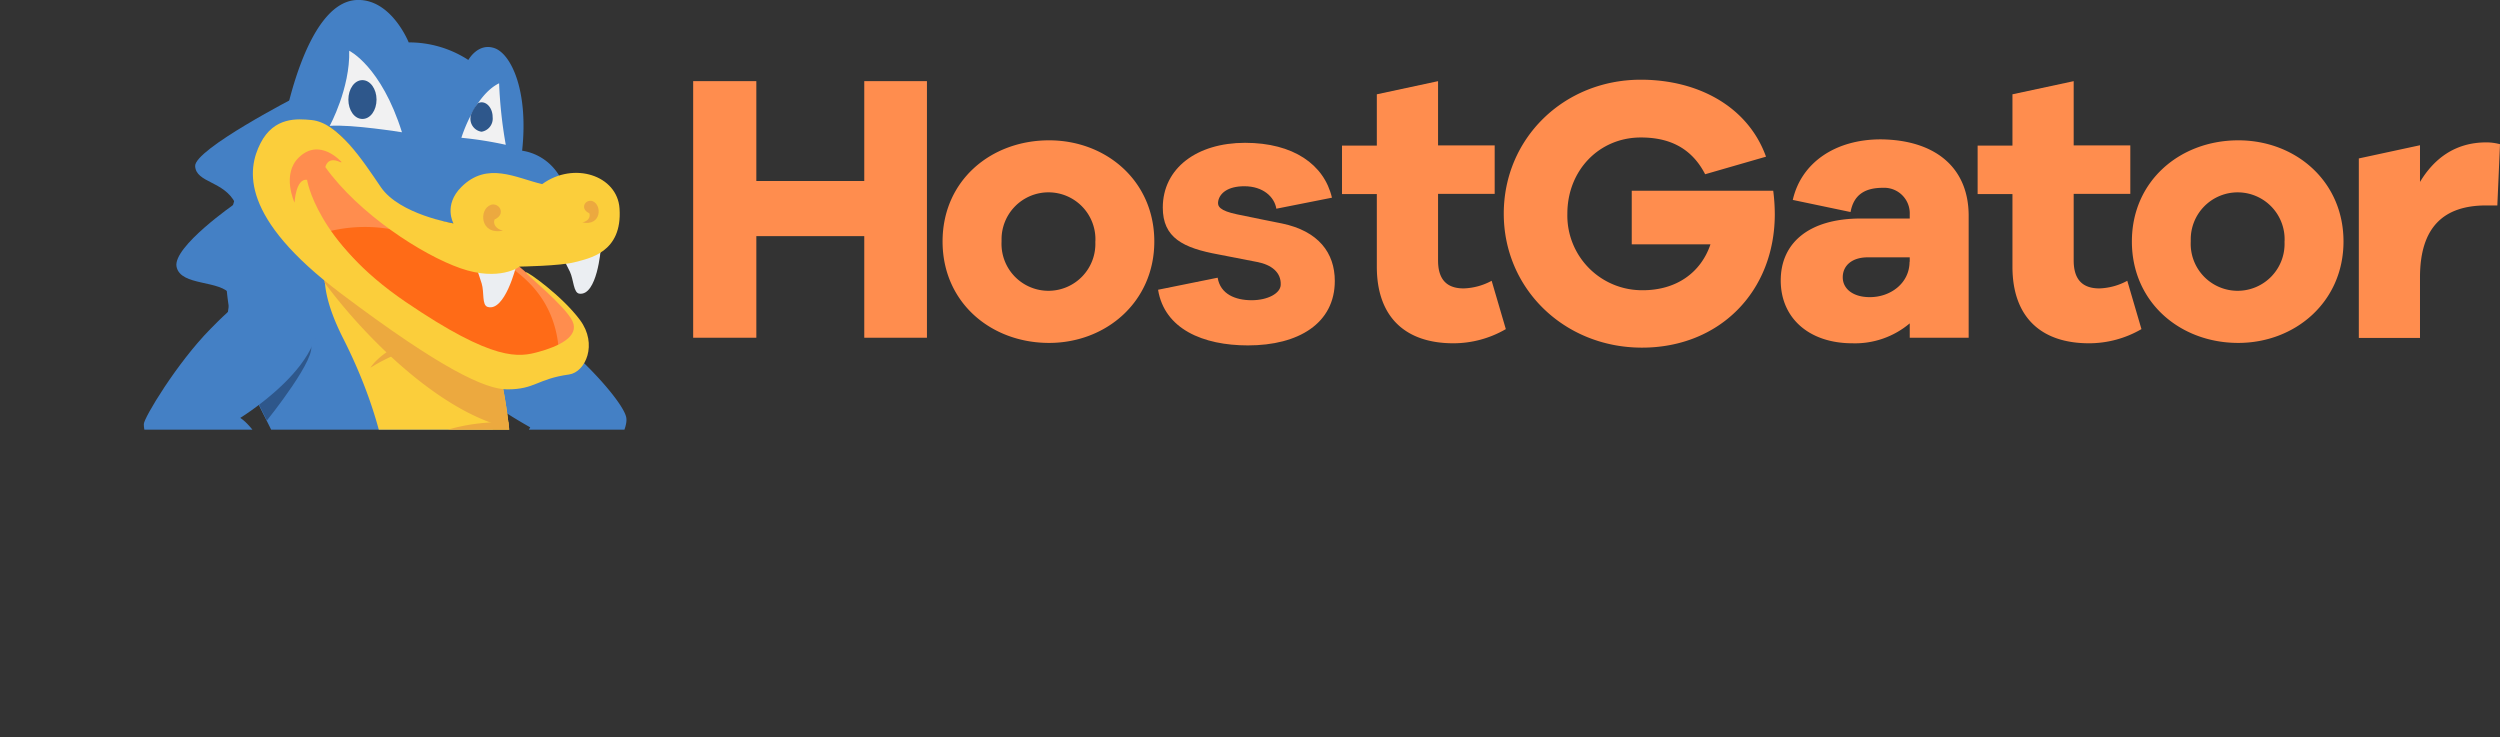 <svg xmlns="http://www.w3.org/2000/svg" xmlns:xlink="http://www.w3.org/1999/xlink" viewBox="0 0 412.78 121.69"><rect x="0" y="0" width="412.78" height="121.69" fill="#333333" stroke="none"/><defs><style>.cls-1{fill:none;}.cls-2{clip-path:url(#clip-path);}.cls-3{fill:#4480c5;}.cls-10,.cls-3,.cls-4,.cls-5,.cls-6,.cls-8,.cls-9{fill-rule:evenodd;}.cls-4{fill:#fbce3b;}.cls-5{fill:#eca93f;}.cls-6{fill:#2e578b;}.cls-7{fill:#f1f1f2;}.cls-11,.cls-8{fill:#ff8d4e;}.cls-9{fill:#ff6b17;}.cls-10{fill:#ebeef2;}</style><clipPath id="clip-path" transform="translate(16.05 -3.84)"><rect class="cls-1" width="395.87" height="74.78"/></clipPath></defs><g id="Layer_2" data-name="Layer 2"><g id="Layer_1-2" data-name="Layer 1"><g id="Short"><g id="Short-Default"><g class="cls-2"><g id="Snappy-Default"><g id="Back_Arm" data-name="Back Arm"><path class="cls-3" d="M57.87,55.61c-2.09,3-3,9.44,13.63,18.79,0,0-7,12.09-9.21,14.3s-3.63,8.11-1.4,11A25.92,25.92,0,0,0,64.72,104s5.53,1,7.89-.29c0,0,4.67-4.53,1.58-11.82,0,0,14-14.71,13.16-19.13S64.5,46,57.87,55.61Z" transform="translate(16.05 -3.84)"/></g><g id="Body"><path class="cls-3" d="M33,19.75s-17,8.75-16.83,11.53,4.78,2.4,6.65,6.14c0,0-10.39,7.17-9.72,10.46s7.33,2.1,9,4.71c0,0-1.64,6.54-.15,8.95s1.28.32,3.37,3.39C25.4,64.92,24.28,40.47,33,19.75Z" transform="translate(16.05 -3.84)"/><path class="cls-3" d="M29.46,27.7C35.41,33.39,43,37,49.88,41.35A45.64,45.64,0,0,1,62.23,52.21c4.12,5.52,1.75,12,2.69,18.79.32,2.3.48,4.63.57,7a89.65,89.65,0,0,1-.37,12.69c-1,10.09-1.58,18.33-8.69,25.85-8.89,9.44-18.67,11.58-29.76,3.43-4.3-3.16-7.15-5.08-10.61-9.09-2.27-2.65-5.08-4.36-7.55-6.83-2.83-2.87-7.07-6.4-10.89-7.87-4.29-1.63-7.26.6-9.36,1.56-1.09.5-2.58,1.45-3.79.5a1.25,1.25,0,0,1-.42-1.51,11.25,11.25,0,0,1,2.8-4c6.54-6,17.1-6.12,25-1.9,3,1.59,6.23,3.4,9.67,3.63A9.23,9.23,0,0,0,28.3,92.5a9,9,0,0,0,2.78-5.19A16,16,0,0,0,30.5,79c-1.29-3.86-3.59-7.35-5.08-11.15-5.08-13-6.73-27.72,1.45-39.83L28,26.3Z" transform="translate(16.05 -3.84)"/><path class="cls-4" d="M-1,96.71c5.72,2.86,11.79,9.27,17.64,16.21,7.63,9.06,26.7,22.41,42.43,1.45,14.82-19.76,7.84-47.45,7-50.6a1.31,1.31,0,0,0-.1-.32c-.5-.64-13.71-17.5-25.81-20-3.23,2.8-3.86,7.74.44,16.24,7.26,14.32,13,35.2.16,48a17.37,17.37,0,0,1-6.85,4.32c-9.14,3-14-2.52-19.69-7.87A27.66,27.66,0,0,0-1,96.71Z" transform="translate(16.05 -3.84)"/><path class="cls-5" d="M68.19,76.4c-.08-1-.18-2-.29-2.86h0c-12.35-.31-18.67,5.68-18.67,5.68C56.59,75.2,64.4,75.77,68.19,76.4Z" transform="translate(16.05 -3.84)"/><path class="cls-5" d="M63.35,60.26c-.48-.55-1-1.15-1.6-1.78-13.07,0-16.64,6.08-16.64,6.08A29,29,0,0,1,63.35,60.26Z" transform="translate(16.05 -3.84)"/><path class="cls-5" d="M68,74.52a79,79,0,0,0-1.46-8.79c-.32-.19-.63-.39-.93-.59-4.18-2.72-22.6-13.88-28-17.08a11.25,11.25,0,0,0-.06,2.46C43.32,58.39,56,71.8,68,74.52Z" transform="translate(16.05 -3.84)"/></g><g id="Front_Arm" data-name="Front Arm"><path class="cls-6" d="M25.24,67.63c1.46,3.07,2.7,5.45,2.76,5.66,0,0,8.79-10.89,7.15-12.68C33.34,58.63,26.62,65.22,25.24,67.63Z" transform="translate(16.05 -3.84)"/><path class="cls-3" d="M33.79,51.7c9.44,9.09-10.17,21.14-10.17,21.14,2.14,1.35,4.83,6,6.84,9.31s2.81,2.81,5.27,5.61-4.56,7-4.56,7S7.62,82,7.7,73.85c0-1,5.46-10.08,11-15.7C21.48,55.32,29.29,47.36,33.79,51.7Z" transform="translate(16.05 -3.84)"/></g><g id="Head-2"><path class="cls-3" d="M30.68,25.09S34.19,4.2,42.86,3.84c5.7-.23,8.57,7,8.57,7a18,18,0,0,1,9.85,2.9s1.59-2.9,4.32-1.95,5.64,7,4.56,16.93A8.67,8.67,0,0,1,76.37,33a4.57,4.57,0,0,1-3,1.9c-1.79.15-9.54-2.67-11.61-.82S58.72,37.35,59,40.72c0,0-8.52-.82-12.35-5.7S39.52,20.73,30.68,25.09Z" transform="translate(16.05 -3.84)"/><path class="cls-7" d="M60.13,26.59s2.13-7,6.23-9a73.74,73.74,0,0,0,1.1,10.16A60.84,60.84,0,0,0,60.13,26.59Z" transform="translate(16.05 -3.84)"/><path class="cls-7" d="M41.61,12.22s5.27,2.53,8.71,13.46c0,0-8.3-1.34-11.94-1.06C38.41,24.62,41.77,18.39,41.61,12.22Z" transform="translate(16.05 -3.84)"/><path class="cls-6" d="M43.79,17.07c1.29,0,2.33,1.45,2.33,3.21s-1,3.2-2.33,3.2-2.32-1.45-2.32-3.2,1-3.21,2.32-3.21" transform="translate(16.05 -3.84)"/><path class="cls-6" d="M63.45,25.59a2.19,2.19,0,0,0,1.84-2.42c0-1.34-.82-2.44-1.84-2.44a1.59,1.59,0,0,0-.56.14A6.67,6.67,0,0,0,61.64,23v.18A2.16,2.16,0,0,0,63.45,25.59Z" transform="translate(16.05 -3.84)"/><path class="cls-8" d="M42.1,30.3s-6.31-5.09-9.53-1.46c-3.82,4.3,0,11,0,11S33,37,34.47,36c0,0,.57,9,15.25,19.06s21.12,9,24.33,8.17,6.47-3.15,5.24-5.72-9.53-9.59-9.53-9.59-3.15.39-9.54-1.85-15-6.66-20.5-14.34a25.28,25.28,0,0,0,2.38-1.46" transform="translate(16.05 -3.84)"/><path class="cls-9" d="M38.41,42a24.92,24.92,0,0,1,23,6.2l-1.65-.9s7.56-.37,8.6.68,7,4.41,7.82,13.27c.22,2.58-5.89,4-19.48-2.73C48.26,54.34,38.41,42,38.41,42Z" transform="translate(16.05 -3.84)"/><path class="cls-8" d="M54.94,43.76l.32.15Z" transform="translate(16.05 -3.84)"/><path class="cls-10" d="M69.16,47.83s-1.85,7.51-4.68,6.69c-1-.28-.55-2.41-1-3.87s-1.45-4.26-1.45-4.26Z" transform="translate(16.05 -3.84)"/><path class="cls-10" d="M83.14,45s-.59,7.69-3.52,7.33c-1-.12-.94-2.29-1.57-3.63s-2.12-4-2.12-4Z" transform="translate(16.05 -3.84)"/><path class="cls-4" d="M86.24,38.24c-.37-5.42-7.53-7.8-12.77-4-4.29-1-9.06-3.81-13.35.48-3,3-1.3,6-1.3,6s-8.91-1.45-12-6S39.76,24.09,35.39,23.66c-2.31-.22-6.18-.56-8.42,3.81S23.6,39.76,40.21,52.27s23.92,15.87,27.5,15.86c4.62,0,4.9-1.72,10.21-2.46,2.7-.39,4.77-5,1.79-9S71,48.61,70.79,48.8s6.45,5.48,7.68,8.06-2.41,4.21-5.6,5.08-7.26,1.75-22-8.29S34.65,33.53,34.65,33.53c-1.86-.27-2.07,3.76-2.07,3.76s-2.18-4.68.72-7.46c3.48-3.37,7.07.79,7.07.79h-.22c-2.18-1.06-2.48.82-2.48.82C43.17,39.12,53.6,45.91,60,48.14s9.76-.28,9.76-.28,6.79-.11,9.09-.73S86.76,45.59,86.24,38.24Z" transform="translate(16.05 -3.84)"/><path class="cls-5" d="M64.94,37.67c1.45-.48,2.64,1.53.67,2.41-.28.72.17,1.55,1.38,1.84-3.82.78-4-3.56-2-4.25" transform="translate(16.05 -3.84)"/><path class="cls-5" d="M81.8,37.05c-1.23-.39-2.18,1.26-.55,2,.22.61-.14,1.28-1.14,1.52,3.16.65,3.28-2.91,1.69-3.51" transform="translate(16.05 -3.84)"/></g></g></g><path class="cls-11" d="M185,49.69c.44,2.71,2.91,3.72,5.6,3.72s4.75-1.14,4.81-2.52c.1-2.09-1.54-3.34-3.87-3.79-1.6-.3-6.42-1.25-6.42-1.25-5.85-1.07-9.18-2.76-9.18-7.73,0-6.48,5.6-10.7,13.58-10.7s13.07,3.59,14.35,9.06l-9.18,1.82c-.32-1.95-2.18-3.71-5.29-3.71-2.71,0-4.06,1.14-4.31,2.46-.17.86.25,1.58,3.11,2.18,1.85.4,7.43,1.51,7.43,1.51,6,1.25,8.71,4.84,8.71,9.49,0,7-6,10.64-14.34,10.64-7.42,0-13.79-2.71-14.84-9.19Z" transform="translate(16.05 -3.84)"/><path class="cls-11" d="M276.73,35.33a31,31,0,0,1,.26,3.85c0,12.83-9.16,22.06-21.93,22.06s-22.82-9.67-22.82-22.12S242.17,17,254.87,17c9.44,0,17.69,4.42,20.67,12.71l-10.05,2.9c-2.47-4.8-6.54-6.07-10.62-6.07-6.89,0-12.13,5.44-12.13,12.58a12.33,12.33,0,0,0,12.45,12.64c5.56,0,9.6-2.91,11.18-7.58h-13V35.33Z" transform="translate(16.05 -3.84)"/><g id="Text-Default"><path class="cls-11" d="M137,59.6H126.65V42.83H108.83V59.6H98.4V17.24h10.43V33.72h17.82V17.24H137Z" transform="translate(16.05 -3.84)"/><path class="cls-11" d="M174.54,43.71c0,10-8,16.75-17.37,16.75-9.6,0-17.59-6.67-17.59-16.75s8-16.7,17.57-16.7C166.58,27,174.54,33.72,174.54,43.71Zm-9.73,0a7.75,7.75,0,1,0-15.49-.21,1.48,1.48,0,0,0,0,.21,7.75,7.75,0,1,0,15.48,0Z" transform="translate(16.05 -3.84)"/><path class="cls-11" d="M232.58,58.18a17.23,17.23,0,0,1-8.66,2.34c-7.9,0-12.64-4.3-12.64-12.64v-12h-5.75v-8h5.75V19.41l10.11-2.17V27.85h9.35v8h-9.35v11c0,3.28,1.58,4.61,4.23,4.61a10.37,10.37,0,0,0,4.62-1.26Z" transform="translate(16.05 -3.84)"/><path class="cls-11" d="M309,39.47V59.6h-9.73V57.23a14,14,0,0,1-9.48,3.29c-7.08,0-11.82-4.11-11.82-10.37s4.74-10.23,13.21-10.23h8.09v-.65a4.22,4.22,0,0,0-4-4.42h-.46c-3,0-4.8,1.2-5.31,4l-9.54-2c1.39-6.13,7-10,14.52-10C303.34,26.93,309,31.39,309,39.47Zm-9.73,7.59v-.73h-6.95c-2.53,0-4.11,1.33-4.11,3.29s1.77,3.28,4.43,3.28C296.08,52.93,299.24,50.6,299.24,47.06Z" transform="translate(16.05 -3.84)"/><path class="cls-11" d="M337.53,58.18a17.23,17.23,0,0,1-8.66,2.34c-7.9,0-12.64-4.3-12.64-12.64v-12h-5.75v-8h5.75V19.41l10.11-2.17V27.85h9.35v8h-9.35v11c0,3.28,1.59,4.61,4.24,4.61a10.36,10.36,0,0,0,4.61-1.26Z" transform="translate(16.05 -3.84)"/><path class="cls-11" d="M370.89,43.71c0,10-8,16.75-17.38,16.75-9.6,0-17.56-6.71-17.56-16.75s8-16.7,17.56-16.7C362.93,27,370.89,33.72,370.89,43.71Zm-9.73,0a7.75,7.75,0,1,0-15.49-.2,1.34,1.34,0,0,0,0,.2,7.75,7.75,0,1,0,15.48,0Z" transform="translate(16.05 -3.84)"/><path class="cls-11" d="M396.73,27.65l-.44,10.11h-1.83c-7.08,0-10.94,3.63-10.94,11.88v10h-10.1V30l10.1-2.18v6.06c2.28-3.79,5.75-6.53,10.94-6.53A8.71,8.71,0,0,1,396.73,27.65Z" transform="translate(16.05 -3.84)"/></g></g></g></g></g></svg>